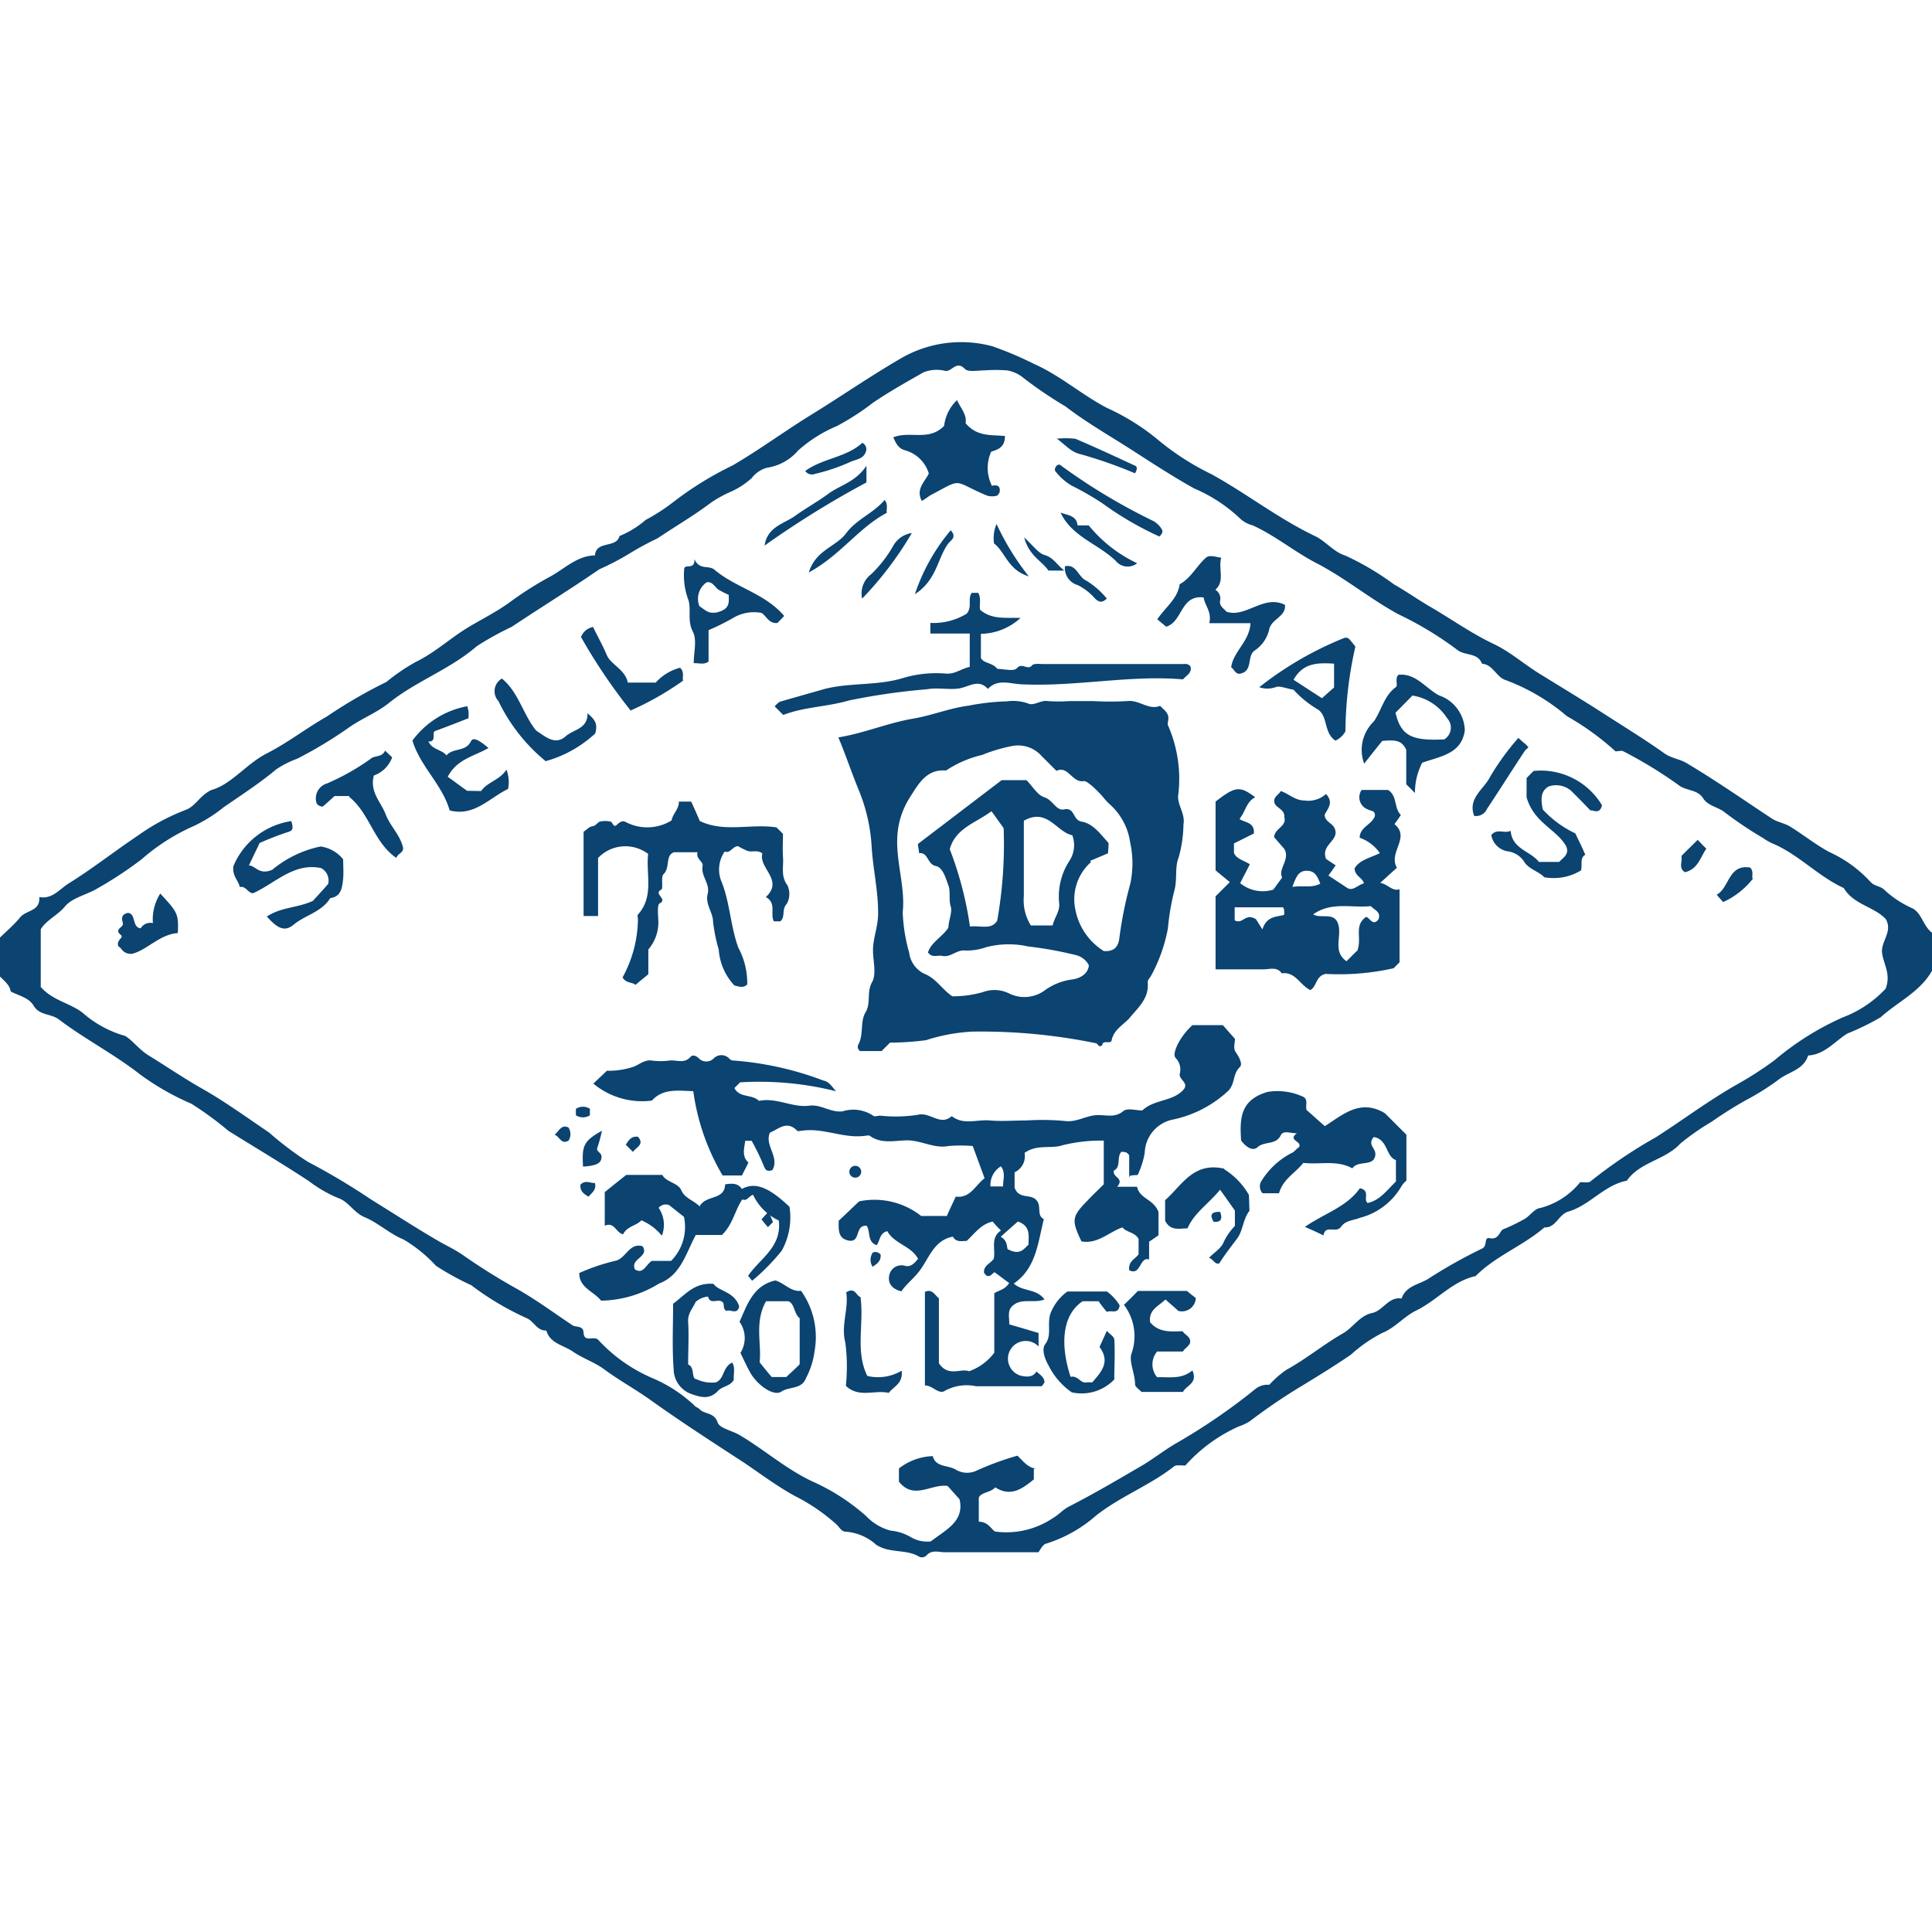 <?xml version="1.0" encoding="UTF-8"?> <svg xmlns="http://www.w3.org/2000/svg" xmlns:xlink="http://www.w3.org/1999/xlink" width="45" height="45" viewBox="0 0 45 45"><defs><clipPath id="a"><rect width="45" height="45" transform="translate(-0.222 0.05)"></rect></clipPath><clipPath id="c"><rect width="45" height="45"></rect></clipPath></defs><g id="b" clip-path="url(#c)"><g transform="translate(0.222 -0.05)" clip-path="url(#a)"><g transform="translate(-0.257 8.014)"><path d="M45.362,17.84v.785c-.267.527-.814.763-1.221,1.133a5.964,5.964,0,0,1-.782.382c-.293.184-.527.49-.909.509-.108.344-.47.382-.7.572a5.975,5.975,0,0,1-.751.47,9.314,9.314,0,0,0-.794.5,5.721,5.721,0,0,0-.731.509c-.356.388-.942.427-1.247.866-.527.1-.86.572-1.361.718-.235.07-.286.382-.56.37-.5.433-1.133.661-1.6,1.133-.547.12-.9.566-1.38.8-.279.133-.5.407-.788.521a3.378,3.378,0,0,0-.737.509c-.35.241-.712.464-1.074.686a13.5,13.5,0,0,0-1.29.872,1.218,1.218,0,0,1-.247.114,3.675,3.675,0,0,0-1.247.911c-.108,0-.21-.02-.261.019-.572.451-1.259.7-1.831,1.158a3.206,3.206,0,0,1-1.151.643c-.076.019-.133.139-.178.2H22.347c-.15,0-.311-.07-.439.082a.159.159,0,0,1-.159.025c-.3-.19-.692-.07-1.011-.286a1.187,1.187,0,0,0-.7-.3c-.108,0-.15-.108-.222-.171a4.407,4.407,0,0,0-.968-.661c-.407-.222-.776-.5-1.164-.763-.751-.49-1.495-.968-2.221-1.489-.35-.247-.725-.451-1.074-.712-.21-.15-.49-.247-.712-.4s-.527-.184-.617-.49c-.222.012-.286-.222-.47-.293A6.663,6.663,0,0,1,11.311,26a6.411,6.411,0,0,1-.82-.451,3.366,3.366,0,0,0-.751-.611c-.337-.139-.592-.388-.909-.521-.261-.108-.376-.37-.629-.451a3.05,3.05,0,0,1-.668-.388c-.617-.407-1.253-.782-1.882-1.176a7.848,7.848,0,0,0-.859-.629,6.063,6.063,0,0,1-1.2-.686c-.6-.47-1.284-.82-1.888-1.278-.184-.139-.451-.088-.586-.319-.108-.184-.331-.228-.535-.331C.567,19.007.421,18.9.3,18.776v-.839c.159-.159.344-.311.5-.5s.47-.133.451-.478c.3.057.47-.184.686-.319C2.486,16.3,3,15.893,3.542,15.531a4.942,4.942,0,0,1,1.113-.6c.241-.088.325-.331.6-.464.464-.127.808-.6,1.278-.845.5-.253.929-.592,1.412-.866a11.509,11.509,0,0,1,1.391-.808,4.569,4.569,0,0,1,.692-.47c.433-.21.794-.547,1.2-.794.331-.2.68-.37.992-.6a7.975,7.975,0,0,1,.935-.592c.337-.184.623-.484,1.037-.49.031-.356.5-.159.572-.451a2.224,2.224,0,0,0,.61-.376,4.535,4.535,0,0,0,.65-.421A7.82,7.82,0,0,1,17.4,6.905c.643-.376,1.233-.814,1.863-1.2.692-.427,1.361-.891,2.068-1.3a2.789,2.789,0,0,1,2.123-.273,8.056,8.056,0,0,1,.96.407c.617.273,1.113.718,1.7,1.025a5.3,5.3,0,0,1,1.215.763,6.111,6.111,0,0,0,1.221.782c.82.451,1.564,1.037,2.417,1.444.241.114.433.37.7.451a6.388,6.388,0,0,1,1.139.674c.267.15.541.344.808.5.509.293.98.635,1.521.891.388.184.737.5,1.119.725.47.293.948.578,1.412.878s.974.611,1.438.942c.165.114.344.127.509.222.686.407,1.341.866,2,1.3.12.076.273.1.4.171.311.19.592.419.923.6a2.969,2.969,0,0,1,.954.686c.1.12.235.1.337.2a2.341,2.341,0,0,0,.649.427c.235.12.247.433.49.592ZM24.415,30.276v.247c-.267.216-.535.419-.9.184-.1.127-.325.108-.382.241v.56c.2,0,.279.15.37.228a1.942,1.942,0,0,0,1.367-.319c.133-.076.222-.19.362-.261.572-.293,1.125-.617,1.68-.942.273-.159.521-.356.788-.515a14.156,14.156,0,0,0,1.888-1.292.451.451,0,0,1,.311-.087,2.291,2.291,0,0,1,.4-.35c.451-.247.859-.586,1.31-.845.247-.139.388-.413.686-.478.253-.051.382-.388.686-.337.1-.3.413-.325.629-.464a11.419,11.419,0,0,1,1.247-.7c.133-.063.031-.273.178-.241.216.045.228-.178.319-.21a4.13,4.13,0,0,0,.451-.216c.165-.076.253-.261.413-.279a1.762,1.762,0,0,0,.923-.6c.088,0,.2.019.241-.019a11.306,11.306,0,0,1,1.528-1.031c.623-.4,1.215-.845,1.863-1.215a8.435,8.435,0,0,0,.891-.572,6.587,6.587,0,0,1,1.59-1,2.651,2.651,0,0,0,1-.668c.133-.337-.051-.578-.082-.839s.253-.49.088-.782c-.273-.293-.751-.337-.98-.725-.61-.279-1.068-.8-1.692-1.052a1.378,1.378,0,0,1-.19-.114,8.916,8.916,0,0,1-.884-.592c-.15-.127-.394-.15-.509-.331-.133-.216-.4-.165-.586-.319a10.286,10.286,0,0,0-1.272-.776c-.045-.025-.114,0-.184,0a6.27,6.27,0,0,0-1.133-.82,4.733,4.733,0,0,0-1.424-.839c-.222-.07-.293-.362-.553-.382-.1-.267-.4-.178-.578-.325a8.065,8.065,0,0,0-1.367-.826c-.668-.362-1.247-.851-1.927-1.2-.5-.261-.948-.635-1.47-.872a.665.665,0,0,1-.293-.159,3.606,3.606,0,0,0-1.068-.7c-.5-.279-.98-.592-1.458-.9-.515-.331-1.052-.635-1.54-1.011a9.568,9.568,0,0,1-.968-.655.809.809,0,0,0-.394-.184,3.657,3.657,0,0,0-.527,0c-.15,0-.376.045-.451-.031-.2-.21-.3.057-.451.045a.836.836,0,0,0-.515.031c-.4.228-.8.451-1.182.712a5.888,5.888,0,0,1-.839.541,3.228,3.228,0,0,0-.9.568,1.178,1.178,0,0,1-.718.4.668.668,0,0,0-.362.241,1.83,1.83,0,0,1-.515.331,2.885,2.885,0,0,0-.433.241c-.394.3-.833.553-1.247.833a7.031,7.031,0,0,0-.68.37,6.137,6.137,0,0,1-.674.35c-.674.464-1.367.891-2.042,1.341a7.121,7.121,0,0,0-.814.451c-.623.541-1.418.814-2.054,1.329-.286.228-.643.362-.942.578a10.057,10.057,0,0,1-1.182.712,2.366,2.366,0,0,0-.49.247c-.388.325-.814.6-1.227.885a3.427,3.427,0,0,1-.7.439,4.76,4.76,0,0,0-1.215.776,9.127,9.127,0,0,1-1.068.7c-.241.133-.553.2-.712.395s-.451.331-.566.535v1.341c.279.319.674.37.974.6a2.54,2.54,0,0,0,.992.541c.178.108.319.311.541.451.427.261.833.541,1.272.788.527.3,1.031.668,1.54,1.011a7.383,7.383,0,0,0,.9.68A15.776,15.776,0,0,1,8.973,24c.535.331,1.062.674,1.6.986.178.1.356.184.527.3a14.546,14.546,0,0,0,1.266.794c.451.253.872.566,1.3.851.082.057.253,0,.261.171.012.235.21.082.331.159a3.694,3.694,0,0,0,1.266.9,3.331,3.331,0,0,1,.98.635c.031.045.1.057.133.1.12.114.331.063.413.3.045.139.337.19.509.293.572.337,1.068.782,1.686,1.076a4.883,4.883,0,0,1,1.266.814,1.217,1.217,0,0,0,.566.337,1.142,1.142,0,0,1,.47.15.733.733,0,0,0,.47.1c.344-.267.788-.464.668-.98l-.279-.311c-.388-.051-.788.337-1.133-.1v-.307a1.352,1.352,0,0,1,.788-.287c.07.273.37.2.553.325a.515.515,0,0,0,.451.02,6.875,6.875,0,0,1,.968-.356c.139.133.241.279.427.3Z" transform="translate(-0.3 -4.029)" fill="#0b4371"></path><path d="M308.2,142.42l-.2.2h-.5a.118.118,0,0,1-.043-.15c.132-.238.037-.533.169-.751s.02-.464.15-.7c.118-.2.012-.533.025-.8s.126-.539.118-.827c0-.514-.118-1.01-.15-1.525a4.071,4.071,0,0,0-.3-1.323c-.163-.395-.3-.809-.476-1.23.59-.094,1.161-.34,1.756-.439.433-.075.841-.244,1.28-.3a5.3,5.3,0,0,1,.885-.1,1.061,1.061,0,0,1,.5.05c.132.063.283-.081.451-.057a3.592,3.592,0,0,0,.521,0h.527a7.077,7.077,0,0,0,.815,0c.277-.031.49.219.758.112.107.106.225.181.187.346,0,.037-.02.087,0,.112a3.1,3.1,0,0,1,.232,1.653c0,.225.169.407.126.652a2.98,2.98,0,0,1-.113.772c-.094.232-.025.5-.1.772a5.584,5.584,0,0,0-.15.879,3.7,3.7,0,0,1-.4,1.116c-.031.049-.075.081-.069.15.031.358-.219.571-.421.815-.15.169-.37.27-.421.527-.02.094-.207-.026-.219.112-.094.063-.094-.043-.15-.049a13.306,13.306,0,0,0-2.868-.27,4.207,4.207,0,0,0-1.086.2,6.612,6.612,0,0,1-.879.057Zm4.676-4.2a1.157,1.157,0,0,0-.364,1.1,1.462,1.462,0,0,0,.665.972c.225.012.34-.081.364-.327a9.177,9.177,0,0,1,.25-1.236,2.252,2.252,0,0,0,0-.96,1.463,1.463,0,0,0-.451-.873,1.4,1.4,0,0,1-.163-.169c-.1-.126-.383-.407-.464-.395-.276.049-.364-.37-.64-.238l-.346-.346a.732.732,0,0,0-.659-.238,3.714,3.714,0,0,0-.727.213,2.574,2.574,0,0,0-.842.364c-.451-.044-.646.32-.833.614a1.869,1.869,0,0,0-.3.929c-.031.6.188,1.167.126,1.756a3.923,3.923,0,0,0,.15.941.635.635,0,0,0,.346.49c.282.107.421.37.659.527a2.44,2.44,0,0,0,.721-.1.775.775,0,0,1,.608.037.8.8,0,0,0,.8-.057,1.4,1.4,0,0,1,.652-.27c.119-.012.377-.087.4-.332a.463.463,0,0,0-.283-.232,8.815,8.815,0,0,0-1.136-.207,2.066,2.066,0,0,0-.98.02,1.315,1.315,0,0,1-.484.075c-.2-.02-.34.169-.533.126-.107-.026-.232.057-.332-.081.081-.244.326-.352.476-.577,0-.15.094-.364.057-.484-.057-.175,0-.346-.057-.5s-.126-.415-.289-.451c-.207-.037-.175-.326-.395-.3,0-.094-.038-.187-.02-.219l1.945-1.482h.577c.15.15.256.352.421.4.193.063.276.32.451.282.262-.057.2.244.407.283.276.044.451.3.634.5,0,.1-.012.176-.012.238l-.415.176Zm-2.817,1.5c.244-.031.5.087.634-.138a10.206,10.206,0,0,0,.15-2.153c-.138-.193-.213-.3-.283-.395-.37.276-.841.395-.972.885a8.231,8.231,0,0,1,.47,1.8Zm1.254-2.459v1.75a1.111,1.111,0,0,0,.163.683h.508c.043-.193.181-.332.15-.539a1.526,1.526,0,0,1,.233-.954.664.664,0,0,0,.075-.608c-.364-.069-.577-.646-1.124-.34Z" transform="translate(-287.431 -126.103)" fill="#0b4371"></path><path d="M225.108,173.048v-.508c-.057-.1-.126-.075-.181-.087-.118.126,0,.352-.175.439-.044.163.256.169.075.377h.464c.063.288.389.283.5.59v.539c-.063.044-.15.107-.219.15v.415c-.225-.075-.187.389-.464.25-.025-.207.132-.256.219-.37v-.358c-.087-.163-.282-.15-.377-.27-.32.112-.577.395-.954.326-.238-.5-.225-.577.15-.96.118-.126.244-.244.37-.37v-1.017a3.772,3.772,0,0,0-.954.106c-.27.094-.6-.031-.891.181a.413.413,0,0,1-.232.451v.358c.1.276.358.138.5.282s0,.358.181.451c-.138.545-.176,1.142-.7,1.5.207.193.527.112.715.37-.256.106-.577-.063-.784.193-.075.112-.031.244-.037.389.225.063.451.132.683.2v.314a.413.413,0,1,0-.407.683c.132.025.27.043.358-.1.081.075.187.132.187.256-.031.038-.049.087-.075.087h-1.519a1.062,1.062,0,0,0-.715.1c-.15.112-.3-.126-.476-.118v-2.18c.169-.075.219.063.326.15v1.513c.219.332.527.106.7.187a1.254,1.254,0,0,0,.59-.433v-1.386c.112-.069.256-.087.346-.238-.1-.069-.2-.15-.34-.25-.037,0-.132.193-.244.012-.02-.169.15-.213.225-.326.049-.219-.087-.49.169-.659a2.244,2.244,0,0,1-.193-.207c-.276.057-.421.283-.608.451-.118,0-.244.037-.32-.1-.439.081-.553.5-.772.79-.138.187-.314.314-.427.484-.25-.063-.326-.219-.276-.4a.288.288,0,0,1,.364-.193c.138.031.213-.063.3-.163-.15-.3-.559-.352-.715-.646-.187.043-.169.232-.25.326-.225-.075-.138-.32-.232-.451-.282-.025-.132.389-.407.346s-.244-.276-.244-.464c.15-.138.283-.27.476-.451a1.756,1.756,0,0,1,1.444.34h.6c.063-.15.132-.288.207-.451.34.044.451-.262.671-.427l-.276-.751a3.394,3.394,0,0,0-.565,0c-.332.063-.62-.126-.948-.132-.3,0-.608.094-.885-.106-.025-.019-.075,0-.112,0-.5.069-.972-.193-1.468-.118-.038,0-.1.02-.112,0-.238-.25-.433-.037-.634.044-.132.3.232.565.057.873-.094.025-.15.037-.2-.1a5.517,5.517,0,0,0-.283-.583h-.15c-.02.175-.087.358.075.508-.044.094-.1.193-.15.3h-.451a5.246,5.246,0,0,1-.683-1.963c-.358-.012-.7-.069-.966.219a1.776,1.776,0,0,1-1.361-.395c.107-.107.207-.194.314-.3a1.814,1.814,0,0,0,.64-.1c.118-.05.25-.163.407-.138a1.48,1.48,0,0,0,.407,0c.163-.02.346.081.49-.081.057-.063.132-.031.193.025a.244.244,0,0,0,.358,0,.251.251,0,0,1,.358.012.121.121,0,0,0,.1.044,7.427,7.427,0,0,1,2.084.464c.132.026.181.113.3.251a7.318,7.318,0,0,0-2.234-.207l-.132.132c.118.238.415.138.571.3.407-.087.778.163,1.173.112.276-.037.49.163.772.132a.833.833,0,0,1,.715.1c.031.031.112,0,.169,0a3.365,3.365,0,0,0,.872-.02c.283-.075.521.271.79.031.27.213.583.075.879.1s.583,0,.873,0a5.766,5.766,0,0,1,.873.012c.262.038.47-.106.709-.132s.451.081.665-.1c.094-.075.3-.012.439-.012.282-.27.727-.2.972-.5.107-.15-.118-.213-.1-.352a.383.383,0,0,0-.094-.37c-.057-.057-.012-.193.044-.314a1.6,1.6,0,0,1,.346-.451h.709c.081.094.169.193.282.32,0,.075-.044.219.012.3.081.118.176.283.1.358-.163.15-.106.377-.262.545a2.7,2.7,0,0,1-1.3.677.814.814,0,0,0-.652.772,1.962,1.962,0,0,1-.163.514c0,.012-.069,0-.176.02Zm-2.592,1.029c-.132.118-.244.213-.4.358.169.087.138.262.163.288.282.15.37,0,.484-.107,0-.2.057-.433-.25-.539Zm-.346-.815c0-.163.063-.32-.049-.47a.506.506,0,0,0-.244.47Zm5.51-8.554c.138.081.352.075.332.332l-.464.232v.225c.075.15.238.169.37.262-.075.15-.15.288-.225.439a.83.83,0,0,0,.772.15l.207-.283c-.107-.193.193-.421.049-.665-.087-.1-.169-.193-.238-.276.019-.213.3-.244.238-.464.02-.187-.207-.213-.232-.346s.106-.175.15-.262c.187.063.332.219.545.219a.615.615,0,0,0,.508-.15c.188.2.038.34-.031.484,0,.15.169.193.225.3.15.3-.326.383-.193.727.044.031.138.094.225.15-.069.1-.106.15-.169.238.15.1.288.187.427.282s.244-.057.4-.1c-.031-.132-.207-.163-.219-.346.112-.2.358-.244.59-.358a.951.951,0,0,0-.47-.358c0-.25.277-.3.352-.5.02-.138-.087-.118-.169-.163a.3.3,0,0,1-.138-.451h.614c.225.138.132.421.3.583-.049.075-.087.132-.15.213.383.314-.15.652.057,1.017l-.389.352c.175.025.27.2.451.15v1.7l-.138.138a5.756,5.756,0,0,1-1.582.132c-.238.049-.2.288-.358.377-.238-.112-.352-.439-.665-.389-.112-.163-.282-.094-.427-.094H227.12v-1.7l.332-.332c-.112-.094-.232-.187-.332-.276v-1.6c.464-.358.565-.37.923-.1-.2.1-.225.32-.346.476Zm2.736,3.075c.126-.3-.087-.6.213-.8.094.031.15.219.282.063.075-.175-.087-.219-.176-.314-.439.049-.917-.112-1.343.193.193.112.508-.075.59.25.075.276-.138.614.188.841l.238-.238Zm-2.855-.721c.2.106.244-.181.5-.025l.15.238c.1-.32.34-.288.508-.34,0-.1,0-.15-.031-.175h-1.123v.3Zm1.352-.778c.257-.037.451.031.646-.075-.069-.175-.126-.3-.314-.3s-.244.126-.332.364ZM212.4,165c.075-.049.132-.118.2-.126.094-.012.118-.094.187-.112a.574.574,0,0,1,.232,0c.063,0,.069.169.163.069.063-.057.126-.1.2-.057a1.079,1.079,0,0,0,1.067-.037c.031-.163.181-.276.169-.439h.288c.063.138.132.288.2.451.565.276,1.193.057,1.788.15l.15.15c0,.15-.012.346,0,.533.02.219-.057.451.1.659a.472.472,0,0,1-.012.439c-.126.132-.025.3-.15.407h-.15c-.094-.175.069-.427-.187-.565.427-.4-.175-.671-.081-1.017-.112-.087-.232-.025-.34-.057a1.516,1.516,0,0,1-.225-.112c-.132,0-.175.175-.314.126a.737.737,0,0,0-.069.709c.193.484.207,1.041.389,1.531a1.752,1.752,0,0,1,.207.853c-.087.094-.2.049-.3.025a1.359,1.359,0,0,1-.364-.833,3.934,3.934,0,0,1-.132-.646c0-.225-.187-.407-.126-.652s-.163-.415-.118-.652c.02-.106-.163-.163-.118-.32h-.545c-.213.069-.087.352-.244.508-.075.069,0,.332-.057.364-.193.1.163.219-.037.32-.057.025-.038.25-.031.383a.963.963,0,0,1-.232.689v.577c-.094.081-.2.163-.3.25-.063-.069-.219-.031-.3-.175a2.894,2.894,0,0,0,.358-1.352c0-.037-.019-.094,0-.112.383-.427.181-.941.238-1.412a.878.878,0,0,0-1.167.094v1.352H212.4V165Z" transform="translate(-198.772 -153.591)" fill="#0b4371"></path><path d="M98.394,44.077c.163-.261.577-.127.59-.5.163-.025.3-.031.389.108.3-.165.614-.057,1.11.415a1.6,1.6,0,0,1-.181,1.022,4.825,4.825,0,0,1-.689.7c-.025-.026-.044-.057-.094-.114.262-.395.79-.664.715-1.289a1.247,1.247,0,0,1-.6-.6c-.1.031-.138.159-.25.108-.175.255-.219.587-.476.829H98.3c-.232.428-.346.938-.853,1.13a2.649,2.649,0,0,1-1.352.4c-.169-.216-.514-.3-.508-.644a4.637,4.637,0,0,1,.821-.28c.27-.045.332-.434.652-.344.169.255-.3.286-.175.542.193.114.244-.1.389-.2h.451a1.122,1.122,0,0,0,.3-1.026l-.346-.274a.217.217,0,0,0-.244.063.7.7,0,0,1,.075.65,1.244,1.244,0,0,0-.476-.358c-.119.127-.34.139-.427.326-.169-.037-.2-.3-.427-.2v-.784c.126-.1.276-.223.5-.4h.841c.081.165.364.184.439.352.087.2.27.223.439.389Zm15.694-1.6c-.163.2.094.261.031.46-.063.223-.395.076-.527.267-.358-.2-.751-.082-1.142-.127-.175.229-.47.37-.565.707H111.5a.24.24,0,0,1-.032-.274,1.8,1.8,0,0,1,.7-.658c.081-.031.112-.1.181-.139.087-.15-.276-.15-.049-.326-.175,0-.314-.076-.377.051-.112.229-.377.127-.539.274-.118.108-.289-.025-.383-.159-.025-.466-.049-.938.62-1.13a1.429,1.429,0,0,1,.841.121c.1.07.038.178.063.3.126.108.27.241.427.377.407-.255.821-.65,1.4-.3l.5.5V43.49a.545.545,0,0,0-.113.127,1.566,1.566,0,0,1-.972.74c-.15.063-.326.051-.439.21s-.37-.063-.407.2c-.15-.076-.27-.127-.433-.2.451-.313.98-.466,1.28-.9.256.057.069.261.181.344.289-.063.451-.3.659-.5v-.5c-.238-.076-.181-.479-.514-.536Zm-9.407-10.938v-.791h-.917V30.5a1.477,1.477,0,0,0,.847-.216c.138-.165.012-.344.118-.485h.15c.075.133.02.274.044.395.27.235.6.178.941.19a1.394,1.394,0,0,1-.923.37v.562c.057.127.276.108.383.255.15,0,.377.063.451-.012.126-.15.25.057.358-.07.043-.051.175-.031.27-.031h3.27a.15.15,0,0,1,.15.057c.038.15-.087.2-.175.3-1.248-.108-2.5.178-3.778.114-.25-.012-.539-.133-.766.108-.219-.241-.433-.051-.665-.012s-.508-.025-.751.02a15.248,15.248,0,0,0-1.819.261c-.514.15-1.052.15-1.531.338l-.2-.2a.52.52,0,0,1,.12-.108c.346-.1.7-.2,1.052-.3.6-.15,1.236-.07,1.825-.255a2.7,2.7,0,0,1,1-.1c.207.012.346-.114.553-.159Zm.527-4.237c.112-.019.193,0,.169.159-.02.02-.037.07-.063.076a.451.451,0,0,1-.225,0c-.841-.352-.533-.428-1.343,0a1.5,1.5,0,0,1-.181.121c-.15-.274.075-.451.163-.638a.8.8,0,0,0-.559-.542c-.15-.045-.2-.15-.27-.3.395-.159.827.1,1.185-.267a.989.989,0,0,1,.3-.6c.087.184.238.352.2.536.27.326.608.267.917.3,0,.255-.15.313-.32.364a.92.92,0,0,0,.025.809Zm9.84,7.156-.2-.2v-.8c-.106-.249-.3-.229-.559-.21-.112.139-.256.319-.421.53a.92.92,0,0,1,.225-.983c.181-.261.238-.6.514-.8.057-.045-.032-.19.057-.286.407-.045.634.313.948.479a.887.887,0,0,1,.6.817c-.075.542-.559.6-.992.751a1.512,1.512,0,0,0-.169.707Zm-.451-1.87c.126.536.37.664,1.136.625a.32.32,0,0,0,.069-.491,1.172,1.172,0,0,0-.809-.53l-.395.4Zm-6.319,13.791c.126-.121.219-.216.32-.319h1.142c.075.063.15.121.207.165a.325.325,0,0,1-.407.3c-.075-.07-.169-.15-.3-.267-.163.159-.395.235-.358.53.207.249.49.216.758.21.049.082.163.114.175.223s-.106.15-.169.249h-.6a.466.466,0,0,0,0,.6c.276-.012.565.057.821-.159.132.3-.138.344-.219.5h-.966c-.057-.063-.15-.114-.15-.178,0-.249-.15-.53-.081-.721a1.212,1.212,0,0,0-.187-1.142ZM88.3,37.346c.332-.229.7-.2,1.079-.37.075-.082.207-.223.358-.395a.328.328,0,0,0-.163-.37c-.628-.133-1.052.338-1.575.581-.118.025-.175-.178-.32-.139-.025-.15-.175-.241-.15-.485a1.737,1.737,0,0,1,1.352-1.052c.037.15.057.216-.081.255a7,7,0,0,0-.659.255c-.081.172-.169.352-.25.523.15,0,.238.235.545.1a2.589,2.589,0,0,1,1.124-.542.817.817,0,0,1,.527.3c0,.133.012.3,0,.451-.025.19-.031.415-.3.451-.2.326-.583.395-.853.619-.2.165-.364.108-.634-.2Zm22.239-8.368c-.075.274.094.542-.138.751a.233.233,0,0,1,.112.249c-.025.121.069.172.15.261.451.15.866-.409,1.361-.159.025.274-.3.319-.364.556a.809.809,0,0,1-.332.5c-.207.127-.031.491-.358.548-.1.012-.132-.108-.2-.15.049-.37.427-.6.451-1.028h-.96c.063-.261-.106-.415-.132-.6-.545-.063-.484.568-.873.682q-.066-.057-.207-.172c.193-.286.476-.479.521-.817.262-.139.395-.428.614-.619.075-.063.181-.031.34,0Zm-11.2,18.527a.653.653,0,0,0-.02-.727c.181-.4.314-.842.833-.963.207.057.37.274.6.241a1.855,1.855,0,0,1,.314,1.41,1.824,1.824,0,0,1-.2.625c-.1.267-.389.19-.571.313s-.577-.159-.74-.466c-.069-.127-.132-.261-.213-.434Zm1.067.562c.118-.114.219-.2.314-.3V46.694c-.138-.108-.112-.332-.262-.395h-.521c-.276.485-.1,1-.15,1.422.118.15.207.255.282.344h.343Zm17.521-12h.484c.087-.1.244-.172.163-.364-.225-.4-.751-.542-.923-1.142v-.448l.163-.165a1.66,1.66,0,0,1,1.594.8c-.057.229-.207.1-.27.121q-.225-.238-.451-.46a.535.535,0,0,0-.521-.1c-.187.108-.187.286-.138.536a2.416,2.416,0,0,0,.758.556c.069.15.15.3.232.5-.132.07-.063.229-.1.364a1.227,1.227,0,0,1-.853.159c-.138-.139-.332-.178-.451-.332a.548.548,0,0,0-.415-.274.464.464,0,0,1-.37-.377c.138-.165.3-.025.451-.1.038.434.451.46.665.733ZM93.3,34.416c.15-.216.439-.255.59-.5a.81.81,0,0,1,.038.451c-.439.21-.79.65-1.361.5-.169-.6-.689-1.028-.866-1.627a2.035,2.035,0,0,1,1.28-.8.7.7,0,0,0,.025.108,1.581,1.581,0,0,1,0,.172c-.256.1-.508.2-.784.3-.075.051.049.255-.15.241.094.2.314.184.421.326.15-.184.451-.076.571-.332.049-.1.187-.031.407.159-.326.19-.734.255-.948.67.126.088.25.184.451.326Zm6.538-4.148a.948.948,0,0,0-.64.1,5.237,5.237,0,0,1-.6.3V31.4c-.106.076-.2.037-.346.037,0-.249.081-.542-.02-.733-.132-.255-.037-.5-.1-.727a1.641,1.641,0,0,1-.1-.751c.037-.1.244.045.238-.21.118.267.332.127.47.249.49.415,1.167.542,1.62,1.073-.057.057-.118.127-.163.165-.2.011-.244-.154-.358-.23Zm-1.052-.012c.326-.076.282-.249.282-.409a2.543,2.543,0,0,1-.238-.121c-.075-.045-.138-.2-.276-.172a.463.463,0,0,0-.169.556c.213.15.213.159.395.15Zm11.821,12.968a1.71,1.71,0,0,1,.577.6l.012.37c-.15.19-.15.46-.282.638s-.3.389-.421.587c-.112.025-.118-.082-.238-.133.126-.127.288-.223.34-.364a1.442,1.442,0,0,1,.262-.377v-.358c-.132-.184-.219-.313-.346-.485-.27.332-.6.536-.758.9-.187,0-.395.07-.521-.178v-.479c.383-.332.652-.9,1.374-.733Zm3.056-12.17a9.2,9.2,0,0,0-.232,1.972.507.507,0,0,1-.232.216c-.276-.184-.169-.548-.4-.721a2.392,2.392,0,0,1-.577-.466c-.169-.025-.32-.1-.421-.057a.586.586,0,0,1-.377,0,7.988,7.988,0,0,1,1.983-1.149c.087-.02.118.031.15.07l.1.121Zm-1.437.772.659.428c.112-.1.213-.19.282-.249v-.556c-.383-.025-.721-.019-.941.37Zm-5.2,16.236c.175-.045.232.159.377.127a.9.9,0,0,1,.132,0c.2-.235.433-.472.169-.823.049-.114.106-.229.169-.377.063.07.169.133.175.2.02.313,0,.625,0,.932a1.052,1.052,0,0,1-.992.3,1.675,1.675,0,0,1-.545-.638c-.1-.172-.15-.377-.075-.479.169-.223.038-.451.126-.721a1.13,1.13,0,0,1,.395-.511h.917a1.07,1.07,0,0,1,.3.326c-.037.216-.187.1-.3.15-.069-.082-.138-.172-.193-.249h-.371c-.521.352-.5,1.1-.276,1.774Z" transform="translate(-82.059 -23.955)" fill="#0b4371"></path><path d="M57.623,59.743c.28-.2.485-.5.944-.466.114.172.5.184.6.53-.051.2-.2.057-.3.1-.082-.045-.045-.141-.076-.192-.1-.121-.3.07-.35-.141a.5.5,0,0,0-.286.121c-.07.15-.19.274-.178.46.02.332,0,.67,0,1,.172.07.057.332.2.346a.82.82,0,0,0,.451.07c.2-.088.15-.358.376-.46.076.121.025.268.037.4-.076.15-.267.15-.364.255-.19.2-.37.166-.611.082a.622.622,0,0,1-.427-.587c-.037-.511-.012-1.022-.012-1.513ZM50.085,47.915h-.344c-.108.1-.2.184-.28.249-.114-.025-.133-.057-.15-.127a.364.364,0,0,1,.255-.415,5.369,5.369,0,0,0,1.052-.6c.1-.045.241-.025.3-.166.057.057.114.108.165.159a.7.7,0,0,1-.427.422c-.1.389.165.613.274.9s.344.485.409.791c0,.115-.127.127-.159.229-.529-.364-.619-1.041-1.1-1.424Zm5.549-1.929c.133.127.255.21.178.473a2.792,2.792,0,0,1-1.154.644,4.123,4.123,0,0,1-1.1-1.4.338.338,0,0,1,.082-.524c.395.326.491.842.8,1.214.2.127.434.352.682.133.184-.166.523-.172.511-.542Zm1.008-.057a13.123,13.123,0,0,1-1.16-1.717.374.374,0,0,1,.28-.235c.1.21.223.422.319.652s.427.332.491.644h.65a1.151,1.151,0,0,1,.568-.346c.108.108.045.21.07.3a6.812,6.812,0,0,1-1.212.691ZM61.651,61.65a4.315,4.315,0,0,0-.012-1c-.108-.415.083-.791.02-1.175.21-.133.235.09.332.108.088.626-.127,1.257.159,1.839a1.074,1.074,0,0,0,.8-.122c.037.3-.184.364-.3.517-.325-.076-.7.127-1-.166ZM45.23,50.99a.259.259,0,0,1,.28-.114,1.128,1.128,0,0,1,.172-.689c.409.44.427.473.409.92-.434.031-.727.409-1.077.485-.223,0-.229-.15-.3-.166-.082-.15.133-.21.051-.274-.178-.141.076-.172.045-.28-.02-.076-.057-.2.121-.235.19.02.088.326.286.358Zm32.09-4.425a2.257,2.257,0,0,0,.172.15c.032.037.057.063.057.063-.025.032-.057.051-.082.082-.3.451-.58.9-.881,1.352a.279.279,0,0,1-.3.166c-.159-.415.235-.626.376-.92a5.9,5.9,0,0,1,.656-.9Zm-8.378-4.7a7.513,7.513,0,0,1-1.313-.766,6.78,6.78,0,0,0-.721-.415,1.353,1.353,0,0,1-.376-.332c-.032-.039,0-.115.051-.15.02,0,.045-.013.057,0a13.943,13.943,0,0,0,2.174,1.308.535.535,0,0,1,.2.2c.025.045,0,.115-.071.166ZM62.13,40.211v.4a22.278,22.278,0,0,0-2.372,1.47c.063-.44.46-.511.707-.689s.536-.338.778-.517c.267-.2.631-.268.887-.652Zm-1.343,2.5c.159-.53.637-.6.873-.92s.637-.466.893-.772c.088.108.037.2.051.3-.656.346-1.091,1-1.824,1.392Zm5.859-1.4c.165.064.383.07.4.3h.261a3.235,3.235,0,0,0,1.128.882.356.356,0,0,1-.5-.057c-.415-.4-1.026-.562-1.287-1.13Zm-.1-1.717a2,2,0,0,1,.451,0c.472.2.932.415,1.4.632.045.02.037.1-.012.172a10.742,10.742,0,0,0-1.25-.44c-.235-.051-.338-.192-.574-.371Zm-3.361,2.2a8.075,8.075,0,0,1-1.155,1.523.559.559,0,0,1,.21-.568,2.919,2.919,0,0,0,.523-.677.59.59,0,0,1,.422-.282Zm19.581,8.061a1.848,1.848,0,0,1-.682.53c-.032-.037-.082-.09-.15-.172.3-.159.267-.715.778-.632.1.1.022.2.066.273ZM62.03,39.687a.163.163,0,0,1,.083.217c-.063.172-.249.172-.37.235a4.544,4.544,0,0,1-.815.274.187.187,0,0,1-.223-.07c.415-.3.963-.313,1.332-.658Zm-6.5,16.865c-.031-.5.012-.6.44-.842a3.824,3.824,0,0,1-.1.377c-.063.114.108.127.088.243,0,.141-.133.2-.44.217Zm8.564-14.826c.15.166,0,.229-.063.313-.249.346-.261.842-.772,1.175A4.508,4.508,0,0,1,64.092,41.727Zm17.4,7.213c.088.09.139.15.2.2-.139.2-.2.485-.5.55-.159-.1-.051-.249-.082-.377.114-.117.235-.232.382-.379Zm-16.39-6.9a.821.821,0,0,1,.057-.46,6.02,6.02,0,0,0,.751,1.22c-.491-.15-.542-.562-.809-.766Zm1.653.524c.274-.057.3.255.5.338a1.92,1.92,0,0,1,.472.415c-.121.115-.19.076-.274,0a1.331,1.331,0,0,0-.4-.313.412.412,0,0,1-.3-.451Z" transform="translate(-41.914 -37.338)" fill="#0b4371"></path><path d="M214.371,74.772H214c-.15-.225-.451-.34-.565-.772.213.193.326.364.47.407C214.12,74.47,214.191,74.634,214.371,74.772ZM202.824,87.749a.287.287,0,0,1,0,.3c-.175.1-.207-.094-.326-.138.106-.081.15-.244.32-.169Zm.614,1.286c.037.175-.081.232-.15.32-.107-.063-.207-.132-.187-.282.122-.118.234-.025.342-.037Zm-.118-1.726v.15a.3.3,0,0,1-.326,0v-.15a.3.3,0,0,1,.329,0Zm1,1-.163-.163c.063-.106.132-.207.282-.187.162.183-.047.246-.116.353Zm3.264,1.638-.118.118c-.049-.057-.1-.118-.15-.181.038-.043.087-.094.169-.187.033.089.065.171.1.252Zm2.315.715a.15.15,0,0,1,.193.044c.012.15-.087.213-.187.282a.3.3,0,0,1,0-.326Zm8.1-.954c.069.187,0,.244-.15.232-.084-.142-.084-.237.153-.231Zm-8.428-.815a.138.138,0,1,1,.068-.119.141.141,0,0,1-.068.119Z" transform="translate(-189.545 -69.446)" fill="#0b4371"></path></g></g></g></svg> 